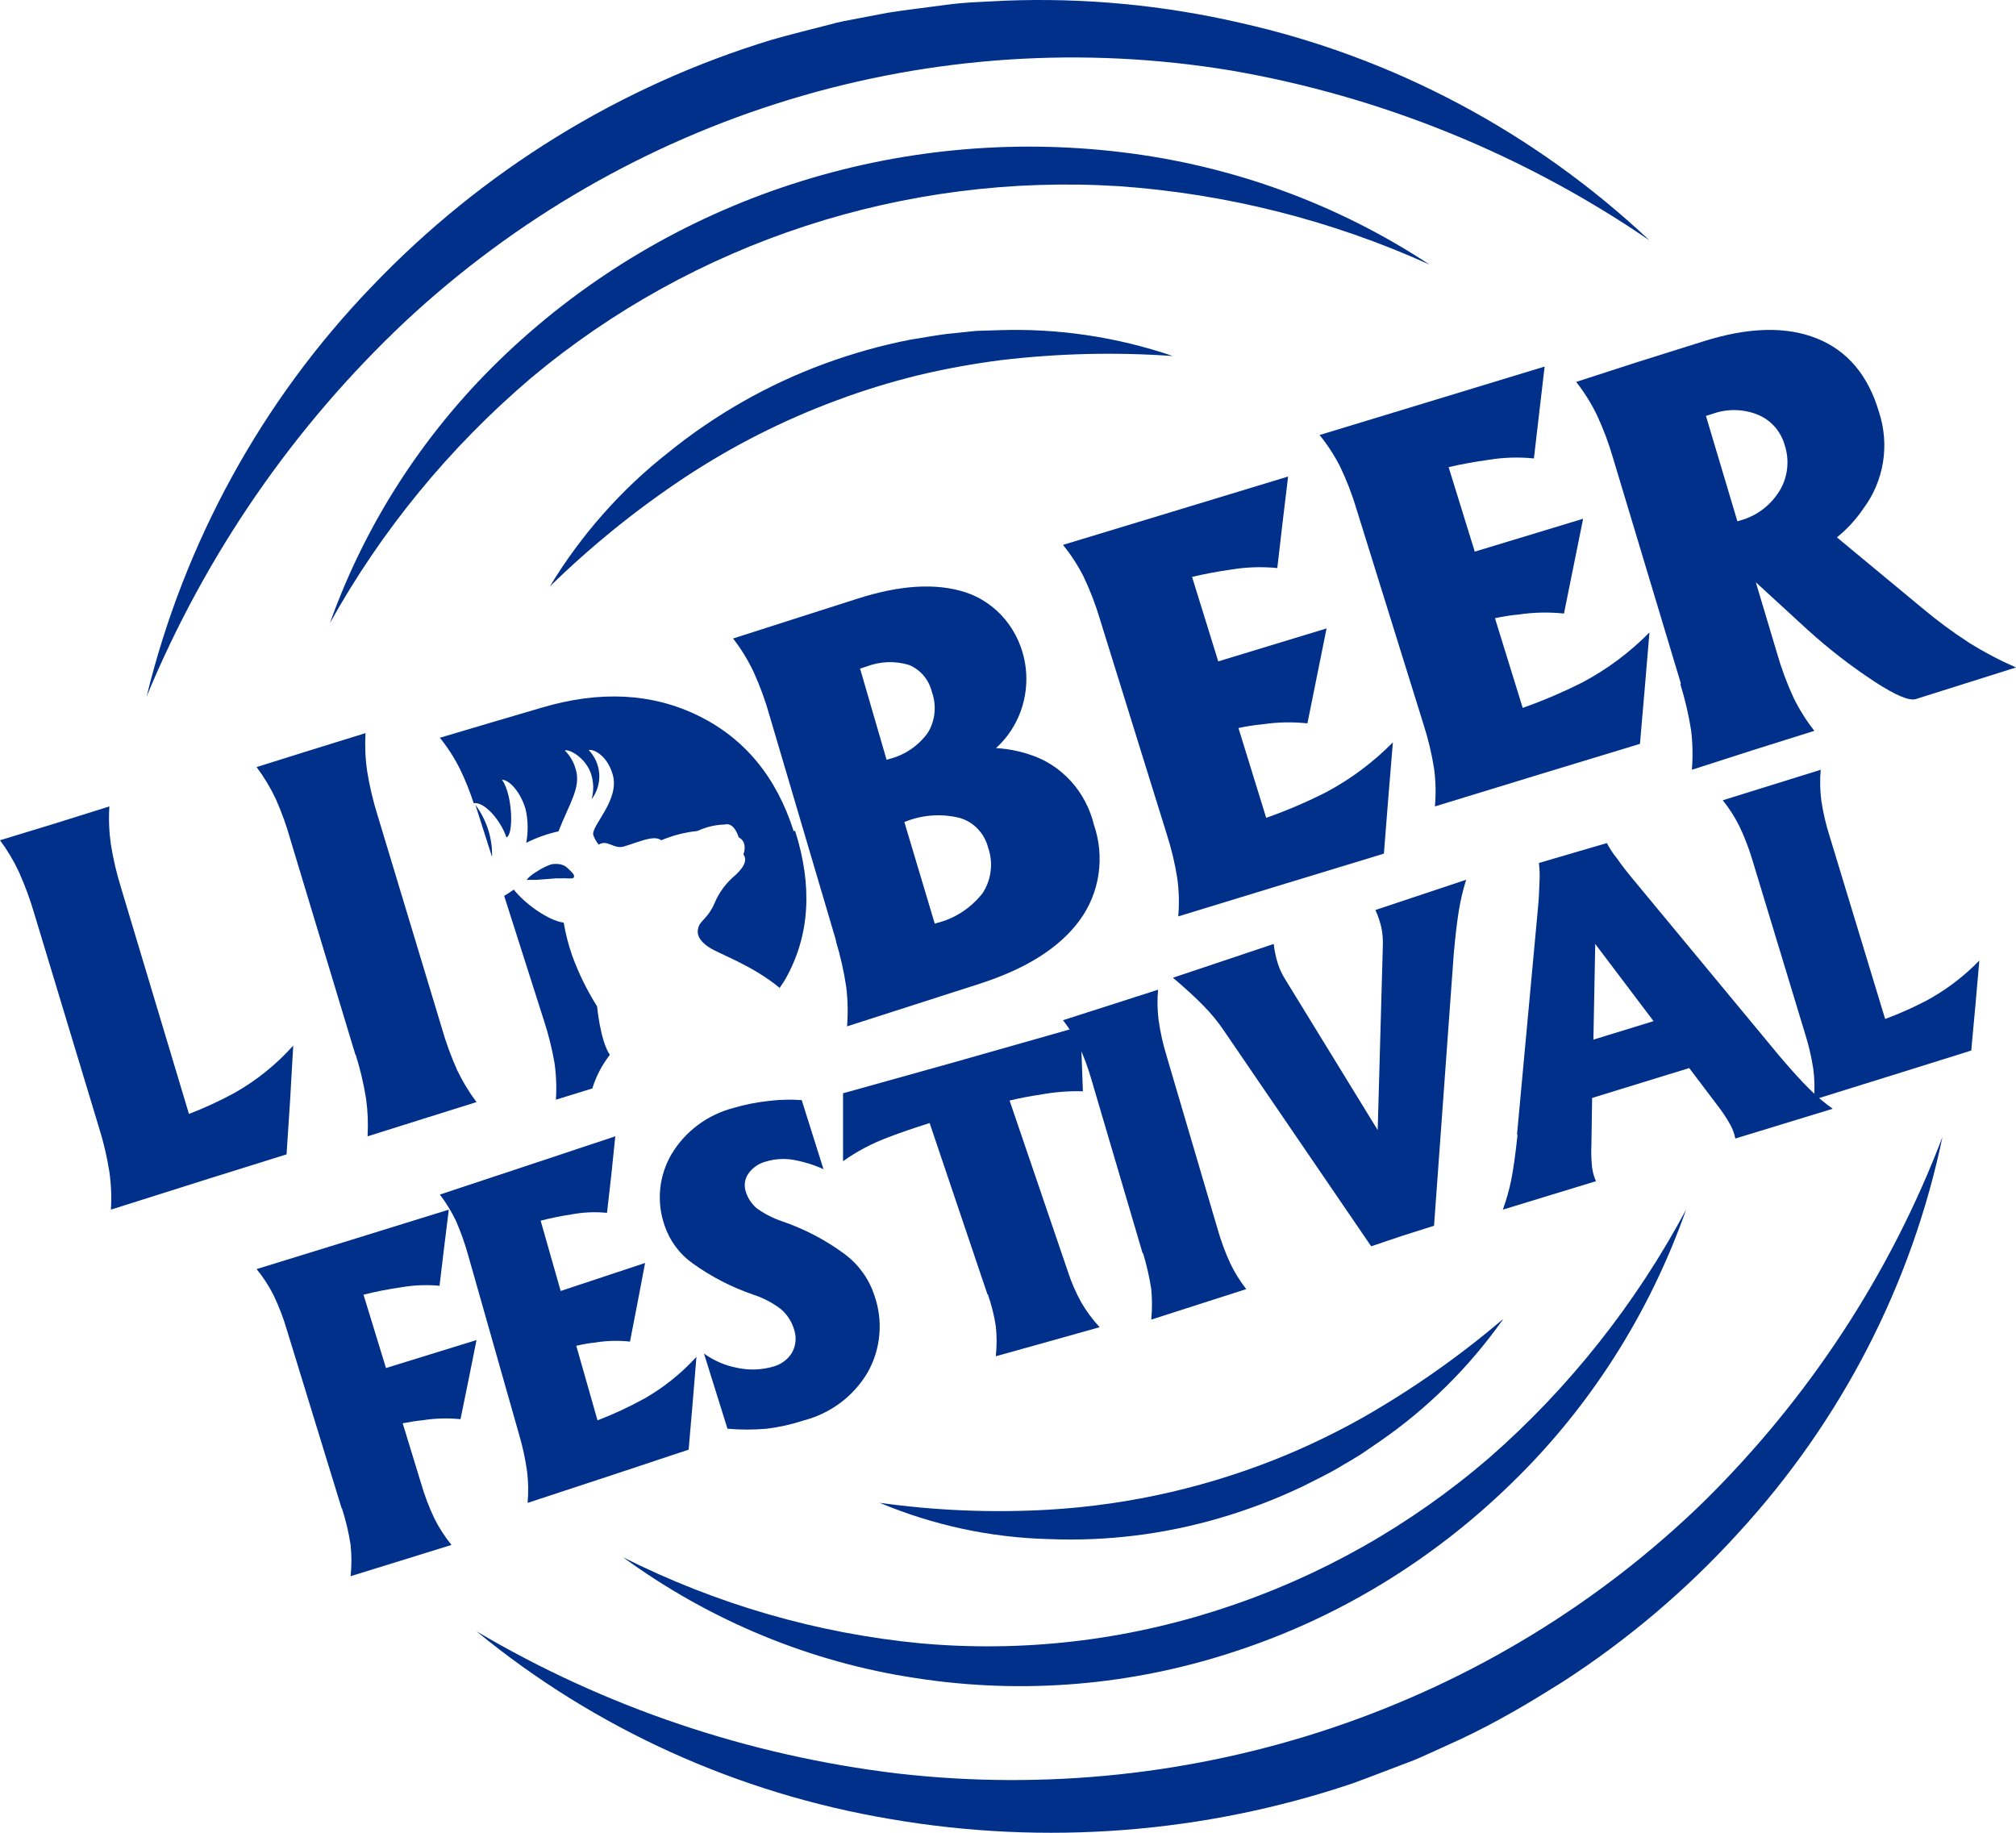<svg width="55" height="50" viewBox="0 0 55 50" fill="none" xmlns="http://www.w3.org/2000/svg">
<path d="M52.997 31C52.162 35.026 50.237 38.762 47.419 41.826C46.008 43.378 44.395 44.744 42.62 45.891C42.171 46.168 41.722 46.451 41.26 46.711C40.798 46.971 40.33 47.221 39.85 47.445L39.125 47.776C38.883 47.883 38.644 48 38.392 48.089C37.896 48.275 37.399 48.472 36.9 48.653C32.853 50.017 28.512 50.352 24.294 49.626C20.126 48.926 16.227 47.158 13 44.504C16.503 46.575 20.422 47.897 24.493 48.383C28.498 48.842 32.558 48.414 36.367 47.13C40.176 45.845 43.634 43.738 46.481 40.968C49.358 38.131 51.581 34.734 53 31" fill="#003089"/>
<path d="M46 33C44.995 35.85 43.359 38.412 41.225 40.475C39.073 42.574 36.497 44.139 33.686 45.055C30.881 45.983 27.909 46.232 24.997 45.782C22.121 45.351 19.382 44.222 17 42.485C19.548 43.766 22.295 44.561 25.111 44.831C27.887 45.082 30.683 44.761 33.341 43.886C36.003 43.02 38.478 41.622 40.629 39.77C42.799 37.873 44.619 35.579 46 33Z" fill="#003089"/>
<path d="M41 36C40.075 37.308 38.931 38.438 37.621 39.338L37.127 39.676C36.958 39.783 36.785 39.881 36.614 39.982C36.272 40.193 35.911 40.362 35.545 40.548C34.824 40.892 34.077 41.178 33.312 41.403C31.781 41.857 30.188 42.054 28.595 41.987C27.017 41.946 25.46 41.61 24 40.998C25.52 41.211 27.057 41.274 28.589 41.187C30.849 41.058 33.071 40.543 35.163 39.663C35.86 39.367 36.541 39.033 37.201 38.66C38.541 37.894 39.809 37.004 40.989 36" fill="#003089"/>
<path d="M45 6.557C41.563 4.208 37.673 2.629 33.59 1.924C29.568 1.258 25.449 1.528 21.545 2.715C17.64 3.902 14.052 5.974 11.05 8.775C8.012 11.636 5.609 15.121 4 19C5.03 14.785 7.149 10.927 10.137 7.823C13.153 4.663 16.915 2.342 21.065 1.082C21.581 0.936 22.097 0.807 22.631 0.671C22.889 0.595 23.147 0.553 23.423 0.5L24.218 0.348C24.749 0.264 25.285 0.204 25.82 0.131C26.354 0.057 26.895 0.049 27.432 0.018C29.585 -0.065 31.739 0.139 33.84 0.624C38.012 1.559 41.864 3.607 45 6.557Z" fill="#003089"/>
<path d="M39 7.218C36.329 6.009 33.456 5.284 30.52 5.079C24.68 4.714 18.927 6.593 14.483 10.316C12.262 12.206 10.405 14.47 9 17C9.997 14.207 11.652 11.681 13.83 9.629C16.032 7.549 18.682 5.977 21.586 5.03C24.489 4.083 27.573 3.784 30.611 4.154C33.615 4.514 36.49 5.564 39 7.218Z" fill="#003089"/>
<path d="M32 9.713C30.436 9.602 28.865 9.64 27.307 9.825C26.543 9.923 25.783 10.061 25.033 10.241C24.286 10.425 23.549 10.652 22.827 10.922C21.377 11.458 19.99 12.161 18.692 13.017C17.374 13.89 16.137 14.889 15 16C15.854 14.591 16.948 13.353 18.23 12.347C19.51 11.311 20.944 10.494 22.477 9.929C23.243 9.646 24.029 9.425 24.828 9.268C25.232 9.207 25.625 9.123 26.033 9.09C26.235 9.071 26.437 9.043 26.639 9.027L27.246 9.008C28.858 8.952 30.466 9.191 31.997 9.713" fill="#003089"/>
<path d="M9.321 41.149L7.83 36.293C7.735 35.966 7.613 35.647 7.466 35.339C7.338 35.083 7.182 34.843 7 34.622L9.473 33.859L12.244 33L12.116 34.036L11.991 35.077C11.643 35.045 11.292 35.059 10.948 35.118C10.59 35.17 10.245 35.238 9.917 35.32L10.53 37.321L13 36.558L12.786 37.627L12.563 38.717C12.228 38.683 11.889 38.691 11.555 38.742C11.357 38.763 11.167 38.793 10.986 38.829L11.49 40.475C11.585 40.803 11.706 41.122 11.853 41.43C11.981 41.685 12.137 41.925 12.317 42.147L10.948 42.572L9.565 43C9.595 42.715 9.595 42.428 9.565 42.144C9.513 41.806 9.434 41.474 9.329 41.149" fill="#003089"/>
<path d="M14.394 41C14.42 40.714 14.415 40.425 14.379 40.14C14.332 39.801 14.26 39.466 14.163 39.14L12.777 34.26C12.687 33.932 12.573 33.611 12.437 33.301C12.315 33.048 12.168 32.809 12 32.589L14.313 31.822L16.786 31L16.679 32.041L16.56 33.088C16.234 33.055 15.905 33.07 15.582 33.132C15.293 33.175 15.014 33.233 14.75 33.301L15.296 35.219L17.599 34.455L17.395 35.529L17.187 36.6C16.873 36.566 16.555 36.574 16.243 36.625C16.068 36.643 15.894 36.673 15.722 36.715L16.301 38.748C16.743 38.58 17.174 38.379 17.591 38.148C18.111 37.85 18.586 37.469 19 37.016L18.896 38.282L18.787 39.548L16.725 40.233L14.394 41Z" fill="#003089"/>
<path d="M22.466 31.896C22.188 31.77 21.894 31.682 21.592 31.633C21.357 31.602 21.118 31.62 20.892 31.689C20.698 31.739 20.53 31.857 20.416 32.019C20.367 32.09 20.335 32.172 20.323 32.258C20.311 32.343 20.32 32.43 20.347 32.512C20.401 32.689 20.506 32.846 20.649 32.966C20.856 33.114 21.085 33.232 21.327 33.315C21.948 33.526 22.53 33.831 23.053 34.219C23.431 34.505 23.711 34.896 23.855 35.342C23.976 35.685 24.022 36.049 23.99 36.41C23.959 36.772 23.85 37.123 23.671 37.44C23.482 37.761 23.231 38.043 22.931 38.268C22.631 38.493 22.288 38.657 21.923 38.752C21.596 38.86 21.259 38.935 20.916 38.977C20.56 39.008 20.203 39.008 19.847 38.977L19.206 36.926C19.475 37.121 19.786 37.255 20.114 37.317C20.438 37.386 20.774 37.374 21.092 37.283C21.201 37.255 21.302 37.206 21.391 37.139C21.48 37.073 21.555 36.99 21.611 36.895C21.663 36.8 21.694 36.695 21.703 36.588C21.713 36.481 21.699 36.373 21.664 36.27C21.602 36.059 21.481 35.869 21.314 35.722C21.089 35.547 20.835 35.413 20.563 35.324C19.966 35.12 19.403 34.83 18.893 34.463C18.538 34.209 18.273 33.853 18.135 33.443C18.02 33.121 17.978 32.778 18.011 32.439C18.044 32.099 18.152 31.771 18.327 31.476C18.7 30.858 19.306 30.409 20.013 30.225C20.323 30.133 20.642 30.07 20.964 30.036C21.265 29.998 21.57 29.99 21.872 30.012L22.466 31.896Z" fill="#003089"/>
<path d="M26.939 35.31L25.362 30.638C24.919 30.777 24.547 30.906 24.245 31.022C23.798 31.187 23.379 31.408 23 31.679V30.755V29.826L25.99 28.991L29.478 28L29.511 28.887L29.543 29.771C29.153 29.761 28.762 29.792 28.38 29.863C28.092 29.905 27.814 29.959 27.543 30.024L29.136 34.696C29.228 34.981 29.349 35.258 29.494 35.523C29.636 35.767 29.805 35.996 30 36.207L28.586 36.604L27.167 37C27.197 36.726 27.197 36.449 27.167 36.175C27.121 35.882 27.049 35.593 26.95 35.31" fill="#003089"/>
<path d="M31.174 34.195L29.779 29.461C29.689 29.144 29.575 28.834 29.438 28.536C29.316 28.286 29.17 28.05 29 27.832L30.296 27.417L31.594 27C31.569 27.278 31.574 27.558 31.61 27.835C31.656 28.164 31.729 28.488 31.826 28.805L33.221 33.539C33.312 33.858 33.427 34.169 33.565 34.469C33.685 34.718 33.831 34.952 34 35.168L32.707 35.583L31.408 36C31.435 35.722 31.435 35.443 31.408 35.165C31.357 34.837 31.283 34.513 31.187 34.195" fill="#003089"/>
<path d="M33.397 28.127C33.232 27.882 33.047 27.654 32.842 27.447C32.632 27.23 32.352 26.972 32 26.673L33.372 26.214L34.749 25.752C34.769 25.931 34.806 26.108 34.859 26.279C34.907 26.43 34.974 26.574 35.056 26.706L37.586 30.83L37.726 25.815C37.733 25.651 37.721 25.487 37.691 25.326C37.653 25.153 37.597 24.985 37.523 24.826L38.763 24.413L40 24C39.913 24.275 39.846 24.556 39.8 24.842C39.75 25.149 39.703 25.546 39.66 26.035L39.123 33.44L38.263 33.712L37.408 34L33.397 28.127Z" fill="#003089"/>
<path d="M41.388 30.935L41.954 24.818C41.981 24.547 41.995 24.275 42.001 24.034C42.01 23.87 42.004 23.706 41.984 23.543L42.911 23.271L43.838 23C43.915 23.147 44.006 23.286 44.111 23.415C44.253 23.619 44.415 23.825 44.595 24.039L48.524 28.783C48.859 29.179 49.138 29.487 49.36 29.706C49.558 29.904 49.772 30.086 50 30.248L48.674 30.653L47.343 31.06C47.316 30.924 47.268 30.794 47.2 30.674C47.098 30.492 46.982 30.318 46.853 30.153L46.085 29.138L43.436 29.953L43.417 31.206C43.407 31.413 43.412 31.621 43.433 31.828C43.448 31.964 43.484 32.098 43.54 32.224L42.271 32.612L41 33C41.097 32.735 41.174 32.463 41.23 32.186C41.29 31.879 41.347 31.475 41.399 30.973M43.471 28.362L45.112 27.858L43.521 25.752L43.471 28.362Z" fill="#003089"/>
<path d="M49.486 30C49.512 29.722 49.507 29.442 49.47 29.165C49.42 28.836 49.345 28.512 49.244 28.195L47.808 23.461C47.713 23.142 47.593 22.831 47.449 22.531C47.325 22.282 47.174 22.048 47 21.832L48.333 21.417L49.672 21C49.648 21.278 49.653 21.558 49.688 21.835C49.737 22.164 49.812 22.488 49.913 22.805L51.43 27.799C51.813 27.657 52.186 27.491 52.549 27.302C53.085 27.013 53.574 26.643 54 26.204L53.892 27.432L53.779 28.66L51.874 29.256L49.486 30Z" fill="#003089"/>
<path d="M3.026 33C3.047 32.656 3.033 32.31 2.984 31.969C2.92 31.563 2.827 31.163 2.704 30.773L0.938 24.934C0.824 24.541 0.682 24.157 0.515 23.784C0.372 23.48 0.2 23.191 0 22.923L1.488 22.469L2.984 22C2.962 22.344 2.976 22.69 3.024 23.031C3.089 23.436 3.182 23.834 3.304 24.225L5.155 30.389C5.582 30.225 5.999 30.033 6.401 29.814C6.999 29.475 7.539 29.04 8 28.525L7.914 30.025L7.818 31.492L5.69 32.157L3.026 33Z" fill="#003089"/>
<path d="M9.696 28.774L7.935 22.946C7.827 22.554 7.69 22.172 7.526 21.801C7.38 21.492 7.204 21.199 7 20.926L8.484 20.461L9.972 20C9.952 20.344 9.966 20.689 10.015 21.029C10.079 21.433 10.173 21.831 10.294 22.221L12.055 28.051C12.167 28.444 12.308 28.827 12.474 29.199C12.621 29.505 12.797 29.796 13 30.066L11.516 30.532L10.028 31C10.048 30.656 10.034 30.312 9.987 29.971C9.922 29.567 9.828 29.169 9.706 28.779" fill="#003089"/>
<path d="M12.968 21.955L13.015 22.097L13.424 23.38C13.438 22.87 13.278 22.369 12.968 21.955ZM16.289 27.454C16.012 27.014 15.783 26.548 15.607 26.062C15.506 25.771 15.43 25.473 15.379 25.171C14.962 25.113 14.329 24.665 14.017 24.269C13.936 24.327 13.849 24.385 13.755 24.441L14.833 27.82C14.959 28.203 15.057 28.594 15.127 28.99C15.175 29.324 15.188 29.663 15.166 30L16.16 29.694C16.261 29.364 16.423 29.053 16.638 28.777C16.375 28.391 16.289 27.449 16.289 27.449M14.403 24.004H14.429H14.479H14.623L14.972 23.978L15.145 23.963H15.232H15.31C15.36 23.959 15.41 23.959 15.46 23.963C15.498 23.966 15.535 23.966 15.573 23.963C15.602 23.963 15.644 23.963 15.657 23.93C15.67 23.898 15.657 23.86 15.63 23.832C15.606 23.8 15.579 23.77 15.549 23.744C15.523 23.716 15.494 23.691 15.465 23.665C15.437 23.64 15.404 23.619 15.368 23.605C15.327 23.587 15.284 23.576 15.24 23.572C15.19 23.567 15.14 23.567 15.09 23.572C15.066 23.574 15.042 23.579 15.019 23.587L14.941 23.617C14.836 23.662 14.736 23.716 14.642 23.779C14.56 23.826 14.484 23.883 14.416 23.948C14.401 23.962 14.387 23.978 14.377 23.996V24.011M21.654 22.678C21.183 21.197 20.317 20.148 19.056 19.528C17.796 18.908 16.369 18.834 14.778 19.306L13.55 19.667L12 20.127C12.214 20.391 12.398 20.676 12.548 20.978C12.695 21.281 12.82 21.593 12.923 21.912C13.23 21.864 13.679 22.417 13.815 22.844C14.017 22.786 13.991 21.692 13.697 21.273C13.897 21.273 14.206 21.612 14.34 22.079C14.408 22.38 14.413 22.691 14.356 22.993C14.634 22.853 14.931 22.748 15.237 22.68C15.531 21.922 15.864 21.47 15.704 20.978C15.652 20.788 15.55 20.613 15.408 20.473C15.549 20.43 15.987 20.69 16.124 21.112C16.198 21.337 16.204 21.578 16.139 21.806C16.289 21.608 16.363 21.366 16.349 21.121C16.335 20.876 16.233 20.643 16.061 20.462C16.174 20.43 16.554 20.584 16.714 21.124C16.926 21.831 16.1 22.546 16.189 22.789C16.222 22.88 16.27 22.966 16.334 23.041C16.58 22.892 16.743 23.178 17.026 23.092C17.427 22.971 17.845 22.771 18.041 22.923C18.355 22.79 18.687 22.705 19.028 22.67C19.262 22.56 19.517 22.5 19.778 22.493C19.867 22.465 20.04 22.493 20.153 22.844C20.415 22.976 20.282 23.309 20.282 23.309C20.366 23.423 20.36 23.597 20.074 23.865C19.818 24.075 19.618 24.342 19.492 24.643C19.342 25.004 19.125 25.118 19.07 25.254C19.015 25.39 18.978 25.605 19.35 25.848C19.639 26.034 20.531 26.337 21.27 26.951C21.331 26.86 21.394 26.772 21.446 26.676C22.091 25.512 22.173 24.174 21.69 22.66" fill="#003089"/>
<path d="M22.809 25.663L20.998 19.534C20.883 19.12 20.736 18.718 20.559 18.329C20.405 18.005 20.218 17.7 20 17.419L21.637 16.894L23.386 16.335C24.552 15.959 25.535 15.899 26.335 16.157C26.702 16.277 27.035 16.488 27.307 16.771C27.578 17.055 27.78 17.404 27.894 17.787C28.008 18.17 28.032 18.576 27.962 18.971C27.893 19.365 27.733 19.736 27.497 20.052C27.4 20.182 27.291 20.301 27.173 20.409C27.491 20.427 27.805 20.488 28.107 20.59C28.529 20.727 28.91 20.975 29.215 21.31C29.519 21.645 29.736 22.055 29.845 22.503C29.994 22.934 30.036 23.398 29.969 23.852C29.902 24.305 29.727 24.734 29.46 25.099C28.915 25.85 27.997 26.431 26.707 26.844L24.749 27.473L23.109 28C23.138 27.64 23.13 27.278 23.086 26.919C23.022 26.494 22.927 26.074 22.802 25.663M24.188 20.728L24.276 20.701C24.688 20.596 25.054 20.346 25.311 19.993C25.411 19.831 25.474 19.647 25.494 19.455C25.514 19.263 25.491 19.069 25.427 18.888C25.387 18.721 25.31 18.566 25.202 18.436C25.093 18.307 24.957 18.206 24.804 18.142C24.417 18.024 24.004 18.04 23.627 18.188L23.464 18.24L24.188 20.728ZM25.502 25.199L25.554 25.182C26.044 25.062 26.483 24.777 26.803 24.372C26.923 24.192 27 23.985 27.026 23.768C27.054 23.55 27.03 23.33 26.958 23.124C26.908 22.93 26.809 22.753 26.673 22.611C26.537 22.469 26.368 22.366 26.182 22.314C25.693 22.192 25.181 22.226 24.71 22.411L24.672 22.424L25.502 25.199Z" fill="#003089"/>
<path d="M32.145 25C32.175 24.655 32.166 24.307 32.119 23.964C32.056 23.559 31.96 23.16 31.835 22.77L30.008 16.893C29.891 16.496 29.742 16.109 29.564 15.735C29.408 15.426 29.219 15.134 29 14.865L31.973 13.963L35.142 13L34.993 14.238L34.847 15.497C34.428 15.456 34.006 15.469 33.591 15.538C33.218 15.59 32.863 15.658 32.521 15.738L33.236 18.043L36.191 17.144L35.93 18.439L35.669 19.734C35.265 19.691 34.857 19.699 34.455 19.758C34.231 19.779 34.008 19.813 33.787 19.861L34.544 22.311C35.111 22.112 35.664 21.875 36.199 21.602C36.864 21.244 37.471 20.79 38 20.252L37.875 21.773L37.755 23.288L35.111 24.093L32.145 25Z" fill="#003089"/>
<path d="M39.147 22C39.178 21.655 39.17 21.308 39.124 20.965C39.059 20.558 38.963 20.155 38.836 19.762L37.008 13.89C36.891 13.495 36.742 13.109 36.564 12.737C36.408 12.428 36.219 12.136 36 11.868L38.969 10.965L42.14 10L41.994 11.249L41.848 12.507C41.429 12.464 41.006 12.478 40.591 12.548C40.218 12.6 39.86 12.664 39.521 12.745L40.234 15.049L43.19 14.152L42.929 15.445L42.668 16.738C42.264 16.696 41.855 16.703 41.453 16.762C41.228 16.782 41.005 16.817 40.785 16.865L41.542 19.312C42.108 19.112 42.66 18.875 43.195 18.604C43.862 18.247 44.471 17.791 45 17.253L44.872 18.774L44.741 20.293L42.096 21.097L39.147 22Z" fill="#003089"/>
<path d="M45.857 18.646L44.016 12.527C43.898 12.115 43.748 11.713 43.568 11.325C43.411 11.002 43.221 10.699 43 10.419L44.668 9.879L46.47 9.313C47.698 8.925 48.729 8.898 49.564 9.232C50.399 9.566 50.965 10.235 51.261 11.238C51.407 11.68 51.445 12.152 51.371 12.612C51.296 13.072 51.112 13.506 50.835 13.876C50.634 14.172 50.391 14.437 50.114 14.66L52.44 16.588C52.847 16.931 53.275 17.247 53.721 17.535C54.131 17.791 54.559 18.016 55 18.209L52.264 19.072C52.088 19.126 51.717 18.97 51.151 18.603C50.502 18.177 49.886 17.7 49.309 17.176L47.902 15.885L48.483 17.829C48.601 18.241 48.751 18.643 48.93 19.032C49.087 19.354 49.278 19.657 49.499 19.938L47.833 20.461L46.157 21C46.187 20.641 46.18 20.279 46.136 19.921C46.069 19.497 45.971 19.078 45.844 18.667M47.399 14.221L47.483 14.197C47.926 14.075 48.308 13.786 48.551 13.387C48.662 13.204 48.732 12.998 48.756 12.783C48.78 12.569 48.758 12.352 48.691 12.147C48.639 11.96 48.546 11.787 48.419 11.643C48.291 11.498 48.133 11.386 47.957 11.314C47.559 11.153 47.118 11.146 46.715 11.292L46.541 11.346L47.399 14.221Z" fill="#003089"/>
</svg>
